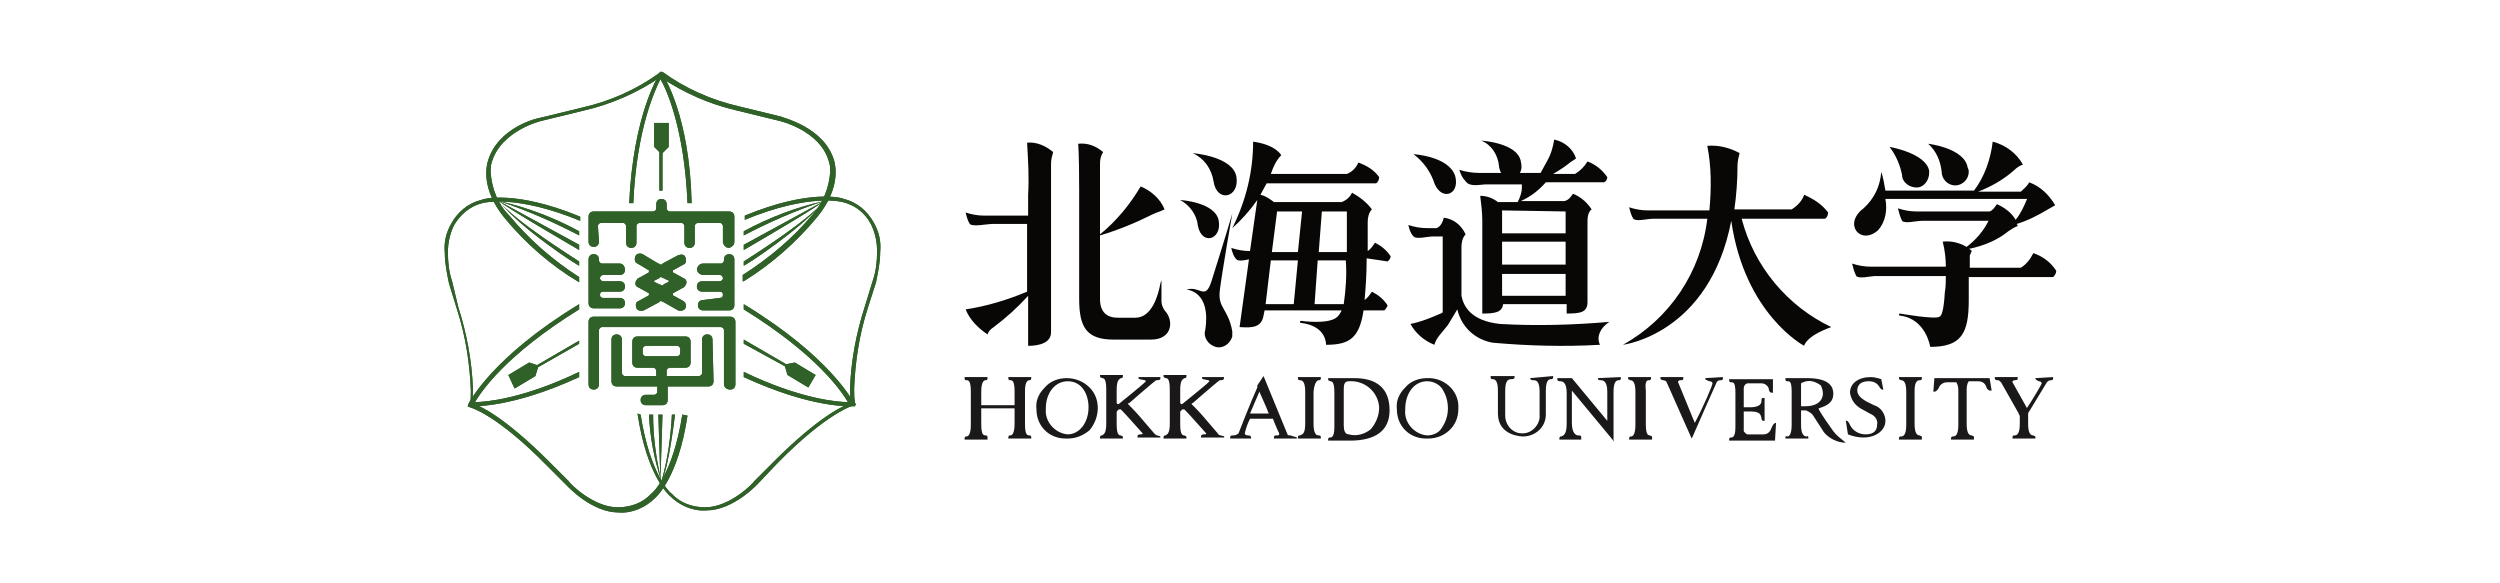 <svg xmlns="http://www.w3.org/2000/svg" xmlns:xlink="http://www.w3.org/1999/xlink" xml:space="preserve" id="レイヤー_1" x="0" y="0" style="enable-background:new 0 0 240 56" version="1.1" viewBox="0 0 240 56"><style>.st2{fill:#306128}.st3{fill:#1a1819}.st4{fill:#090606}</style><path d="M0 0h240v56H0z" style="fill:#fff"/><g id="グループ_4"><defs><path id="SVGID_1_" d="M42.5 6.9h154.9v42.3H42.5z"/></defs><clipPath id="SVGID_00000014629642419819637710000006619206658620212618_"><use xlink:href="#SVGID_1_" style="overflow:visible"/></clipPath><g id="グループ_3" style="clip-path:url(#SVGID_00000014629642419819637710000006619206658620212618_)"><path id="パス_6" d="M71.4 27c2.6-1.6 5-3.7 7-6.1 2.5-3 1.7-5.3 1.7-5.4-.9-3.3-5-4.2-5.1-4.3l-4.1-1c-2.6-.6-5.1-1.7-7.3-3.3l-.1-.1-.2.2c-2.2 1.6-4.7 2.7-7.3 3.3l-4.1 1c-.2 0-4.2.9-5.1 4.3 0 .1-.8 2.4 1.7 5.4 2 2.4 4.4 4.5 7.1 6.1v-.5c-2.5-1.6-4.8-3.6-6.7-5.9-1.1-1.1-1.7-2.6-1.8-4.2 0-.3 0-.6.1-.9.9-3.1 4.8-4 4.8-4l4.1-1c2.6-.6 5.1-1.7 7.3-3.2 2.2 1.5 4.7 2.6 7.3 3.2l4.1 1s4 .9 4.8 4c.1.3.1.6.1.9-.1 1.5-.7 3-1.7 4.1-1.9 2.3-4.2 4.2-6.7 5.8v.6z" class="st2"/><path id="パス_7" d="M63.3 7.1c-.1.2-2.5 3.9-2.9 12.4h.4c.3-7.1 2.1-10.9 2.6-11.9.6 1 2.3 4.8 2.6 11.9h.4c-.2-8.5-2.7-12.2-2.8-12.4l-.2-.3-.1.3z" class="st2"/><path id="パス_8" d="m63.5 14.8-.7-.7v-2.3h1.4v2.3l-.7.7z" class="st2"/><path id="長方形_7" d="M63.3 14.3h.3v4h-.3z" class="st2"/><path id="パス_9" d="M55.6 35.7c-5.4 2.6-9 2.9-10 2.9.6-1 2.9-4.5 10-8.9v-.5c-8.4 5.1-10.5 9.4-10.6 9.5l-.1.3h.3c.2 0 3.9.2 10.4-2.8v-.5z" class="st2"/><path id="パス_10" d="m51.7 35.1-.3 1-2 1.2-.6-1.3 2-1.2.9.3z" class="st2"/><path id="パス_11" d="m55.6 32.7-4.3 2.5.1.2 4.2-2.4v-.3z" class="st2"/><path id="パス_12" d="M65.5 39.8c-.9 5.8-2.9 7.6-3 7.6-.8.9-2 1.3-3.2 1.3-2.4 0-4.7-2.4-4.7-2.5l-1.9-1.9c-4.3-4.3-6.7-5.4-7.4-5.6.1-.5.1-.9.1-1.4-.1-2.7-.6-5.3-1.4-7.8l-.6-2.5c-.3-.9-.4-1.8-.4-2.8 0-.9.2-1.8.6-2.6.6-1 1.5-1.8 2.7-2.1 0 0 3.1-.9 9.4 1.7v-.4c-6.3-2.6-9.4-1.7-9.5-1.6-1.3.3-2.3 1.2-2.9 2.3-.5.9-.7 1.8-.6 2.8 0 1 .2 1.9.4 2.9l.8 2.6c.8 2.5 1.2 5.1 1.3 7.7 0 .5 0 1-.1 1.4l-.2.1.2.1s2.5.6 7.4 5.6l1.9 1.9c.1.1 2.4 2.6 5 2.6 1.3.1 2.6-.5 3.5-1.4.1-.1 2.2-1.9 3.1-7.9l-.5-.1z" class="st2"/><path id="パス_13" d="M71.4 35.7c5.4 2.6 9 2.9 10 2.9-.6-1-2.9-4.5-10-8.9v-.5c8.4 5.1 10.5 9.4 10.6 9.5l.1.3h-.3c-.2 0-3.9.2-10.4-2.8v-.5z" class="st2"/><path id="パス_14" d="m75.3 35 .3 1 2 1.2.7-1.2-2-1.2-1 .2z" class="st2"/><path id="パス_15" d="m71.4 32.6 4.3 2.5-.1.2-4.2-2.3v-.4z" class="st2"/><path id="パス_16" d="M61.5 39.8c.9 5.8 2.9 7.6 3 7.6.8.9 2 1.3 3.2 1.3 2.4 0 4.7-2.4 4.7-2.5l1.9-1.9c4.3-4.3 6.7-5.4 7.4-5.6-.1-.5-.1-.9-.1-1.4.1-2.7.6-5.3 1.4-7.8l.8-2.6c.3-.9.4-1.8.4-2.8 0-.9-.2-1.8-.6-2.6-.6-1.1-1.5-1.8-2.7-2.1 0 0-3.1-.9-9.4 1.7v-.4c6.3-2.6 9.4-1.7 9.5-1.6 1.3.3 2.3 1.2 2.9 2.3.5.9.7 1.8.6 2.8 0 1-.2 1.9-.4 2.9l-.8 2.5c-.8 2.5-1.2 5.1-1.3 7.7 0 .5 0 1 .1 1.4l.1.2H82s-2.5.6-7.4 5.6l-1.8 1.9c-.1.1-2.4 2.6-5 2.6-1.3.1-2.6-.5-3.5-1.4-.1-.1-2.2-1.9-3.1-7.9l.3.1z" class="st2"/><path id="パス_17" d="M47.9 19.3c2.7.6 5.3 1.6 7.7 2.9v.4c-2.5-1.3-5-2.4-7.7-3.3" class="st2"/><path id="パス_18" d="m47.9 19.3 7.7 4.2v.5s-6.9-4-7.7-4.7" class="st2"/><path id="パス_19" d="M47.9 19.3s.8 1.4 7.7 5.8v.4c0 .1-5.7-3.6-7.7-6.2" class="st2"/><path id="パス_20" d="M79.1 19.3c-2.7.6-5.3 1.6-7.7 2.9v.4c2.5-1.3 5-2.4 7.7-3.3" class="st2"/><path id="パス_21" d="m79.1 19.3-7.7 4.2v.5s6.9-4 7.7-4.7" class="st2"/><path id="パス_22" d="M79.1 19.3s-.8 1.4-7.7 5.8v.4c0 .1 5.7-3.6 7.7-6.2" class="st2"/><path id="パス_23" d="M63.5 46.2c-.7-2.1-1.1-4.2-1.2-6.4h.4c0 2.2.3 4.3.8 6.4" class="st2"/><path id="パス_24" d="m63.6 39.8-.2 6.4-.2-6.4h.4z" class="st2"/><path id="パス_25" d="M63.5 46.2c.6-2.1.9-4.3 1-6.4h.3s-.6 5.2-1.3 6.4" class="st2"/><path id="パス_26" d="M57.5 23.2c0 .3-.2.5-.5.5s-.5-.2-.5-.5v-2.4c0-.3.2-.5.5-.5h5.7c.1 0 .3-.1.3-.3v-.4c0-.3.2-.5.5-.5s.5.2.5.5v.4c0 .1.1.3.3.3H70c.3 0 .5.2.5.5v2.4c0 .3-.2.5-.5.6-.3 0-.5-.2-.6-.5v-1.6c0-.1-.1-.3-.3-.3H67c-.1 0-.3.1-.3.3v1.6c0 .3-.2.5-.5.5s-.5-.2-.5-.5v-1.6c0-.1-.1-.3-.3-.3h-4c-.1 0-.3.1-.3.3v1.6c0 .3-.2.5-.5.5s-.5-.2-.5-.5v-1.6c0-.1-.1-.3-.3-.3h-2.1c-.1 0-.3.1-.3.3l.1 1.5z" class="st2"/><path id="パス_27" d="M56.5 36.9c0 .3.2.5.5.5s.5-.2.5-.5v-5.2c0-.1.1-.3.3-.3h11.4c.1 0 .3.1.3.3v5.2c0 .3.3.5.6.5s.5-.2.5-.5v-6c0-.3-.2-.5-.5-.5H57c-.3 0-.5.2-.5.5v6z" class="st2"/><path id="パス_28" d="M67.5 28.8c-.3 0-.5.2-.5.5s.2.5.5.5H70c.3 0 .5-.2.5-.5v-4.4c0-.3-.2-.5-.5-.5s-.5.2-.5.5v.1c0 .1-.1.3-.3.3h-1.7c-.3 0-.5.2-.6.5 0 .3.2.5.5.6h1.7c.2 0 .3.2.3.3 0 .2-.2.3-.3.3h-1.7c-.3 0-.5.2-.5.5s.2.5.5.5h1.7c.2 0 .3.1.3.3 0 .2-.1.3-.3.3l-1.6.2z" class="st2"/><path id="パス_29" d="M56.5 24.9c0-.3.2-.5.5-.5s.5.2.5.5v.1c0 .1.1.3.3.3h1.7c.3 0 .5.3.5.6s-.2.5-.5.5h-1.6c-.2 0-.3.2-.3.3 0 .2.2.3.3.3h1.6c.3 0 .5.2.5.5s-.2.5-.5.5h-1.6c-.2 0-.3.1-.3.3 0 .2.1.3.3.3h1.6c.3 0 .5.2.5.5s-.2.5-.5.5H57c-.3 0-.5-.2-.5-.5v-4.2z" class="st2"/><path id="パス_30" d="M68.5 36.6c0 .3-.2.5-.5.5h-3.9v1.3c0 .3-.2.5-.5.5H62c-.3 0-.5-.2-.5-.5s.2-.5.5-.5h.8c.1 0 .3-.1.3-.3v-.5h-3.9c-.3 0-.5-.2-.5-.5v-4c0-.3.2-.5.5-.5s.5.2.5.5v3.2c0 .1.1.3.3.3h3v-.5c0-.1-.1-.3-.3-.3h-1.5c-.3 0-.5-.2-.5-.5v-2c0-.3.2-.5.5-.5h4.6c.3 0 .5.2.5.5v2c0 .3-.2.5-.5.5h-1.5c-.1 0-.3.1-.3.3v.5h3.1c.1 0 .3-.1.3-.3v-3.2c0-.3.2-.5.5-.5s.5.2.5.5l.1 4zm-3.2-3.1c0-.1-.1-.3-.3-.3h-3c-.1 0-.3.1-.3.3v.4c0 .1.1.3.3.3h3c.1 0 .3-.1.3-.3v-.4z" class="st2"/><path id="パス_31" d="M61.8 29.8c-.3.1-.6 0-.7-.2-.1-.3-.1-.6.2-.7l.9-.5c.1 0 .1-.1.1-.2 0 0 0-.1-.1-.1l-.9-.5c-.3-.1-.4-.4-.2-.7.1-.1.1-.2.2-.2l.9-.5c.1 0 .1-.1.1-.2 0 0 0-.1-.1-.1l-1-.6c-.3-.1-.3-.5-.2-.7.1-.3.5-.3.7-.2l1.5.9c.1 0 .2.1.2.1.1 0 .2 0 .2-.1l1.5-.8c.3-.1.6-.1.7.2.1.3.1.6-.2.7l-.9.5c-.1 0-.1.1-.1.2 0 0 0 .1.1.1l.9.5c.3.1.4.4.2.7-.1.1-.1.2-.2.2l-.9.5c-.1 0-.1.1-.1.2 0 0 0 .1.1.1l.9.5c.3.2.3.5.2.7-.1.2-.5.3-.7.2l-1.4-.8c-.1 0-.2-.1-.2-.1-.1 0-.2 0-.2.1l-1.5.8zm1.1-2.9c-.1 0-.1.1-.1.1 0 .1 0 .1.1.1l.4.2c.1 0 .2.1.2.1.1 0 .2 0 .2-.1l.4-.2c.1 0 .1-.1.1-.1 0-.1 0-.1-.1-.1l-.4-.2c-.1 0-.2-.1-.2-.1-.1 0-.2 0-.2.1l-.4.2z" class="st2"/><path id="パス_32" d="M104.6 37.2c-.6-.6-1.4-.9-2.2-.9-.8 0-1.6.3-2.1.9-.6.6-.9 1.3-.8 2.1 0 1.6 1.2 2.8 2.8 2.8h.2c.8 0 1.5-.3 2.1-.8 1-1.2 1.1-3 0-4.1m-2.1-.6c1.4 0 2 1.3 2 2.5 0 1.5-.9 2.6-2 2.6-1.2-.1-2.2-1.2-2.1-2.4v-.1c0-1.5.9-2.6 2.1-2.6" class="st3"/><path id="パス_33" d="M137 36.3c-.8 0-1.6.3-2.1.9-.6.6-.9 1.3-.8 2.1 0 1.6 1.2 2.8 2.8 2.8h.2c1.6 0 2.9-1.2 2.9-2.8v-.1c.1-1.5-1.1-2.8-2.7-2.9h-.3m0 .3c.6 0 1.2.3 1.5.8.3.5.5 1.1.5 1.8s-.2 1.3-.6 1.9c-.3.5-.9.7-1.4.7-1.2-.1-2.2-1.2-2.1-2.4v-.1c0-1.6.9-2.7 2.1-2.7" class="st3"/><path id="パス_34" d="M123.9 41.8c-.1 0-.3 0-.3-.1l-2.3-5.6-.6.9v.2c-.6 1.3-1.8 4.4-1.8 4.4-.1.1-.3.2-.5.2s-.3 0-.3.2v.1h2V42c0-.2-.2-.2-.3-.2-.2 0-.3-.1-.3-.2.1-.5.3-1 .5-1.4h2.2c.3.8.6 1.4.6 1.4v.1c0 .1-.1.1-.2.1-.2 0-.3 0-.3.2v.1h2.2V42c-.2-.1-.4-.1-.6-.2m-3-4.2c.2.5.6 1.3.9 2.1H120l.9-2.1" class="st3"/><path id="パス_35" d="M130 36.3h-2.5v.1c0 .2.1.1.2.2.2 0 .4.1.4 1.1V41c0 1-.3 1-.4 1-.1 0-.2 0-.2.2v.1h2.1c2.5 0 3.8-1 3.8-2.9 0-2.1-1.2-3.1-3.4-3.1m1.6 4.9c-.6.5-1.4.7-2.1.5-.4 0-.5-.4-.5-.9v-3.3c0-.5 0-.9.5-.9 1.5-.1 2.8 1 2.9 2.5 0 .8-.3 1.5-.8 2.1" class="st3"/><path id="パス_36" d="M126.6 36.5c.1 0 .2 0 .2-.2v-.1h-2.2v.1c0 .2.1.2.2.2.2 0 .5.1.5 1.1v3.1c0 1-.3 1-.5 1.1-.1 0-.2 0-.2.2v.1h2.2V42c0-.2-.1-.2-.2-.2-.2 0-.5-.1-.5-1.1v-3.1c.1-1 .4-1.1.5-1.1" class="st3"/><path id="パス_37" d="M98.8 36.5c.1 0 .2 0 .2-.2v-.1h-2.2v.1c0 .2.1.2.2.2.2 0 .4.1.4 1.1v1.3h-3.2v-1.3c0-1 .3-1.1.4-1.1.1 0 .2 0 .2-.2v-.1h-2.2v.1c0 .2.1.2.2.2.2 0 .4.1.4 1.1v3.2c0 1-.3 1.1-.4 1.1-.1 0-.2 0-.2.2v.1h2.2V42c0-.2-.1-.2-.2-.2-.2 0-.4-.1-.4-1.1v-1.5h3.2v1.5c0 1-.3 1.1-.4 1.1-.1 0-.2 0-.2.2v.1H99V42c0-.2-.1-.2-.2-.2-.2 0-.4-.1-.4-1.1v-3.2c0-.9.3-1 .4-1" class="st3"/><path id="パス_38" d="M111.1 41.8c-.1 0-.2-.1-.3-.2l-1.2-1.4c-.5-.6-1-1.1-1.3-1.4 0-.1 0-.1.1-.1 0 0 2.4-2.1 2.6-2.2.2 0 .4 0 .4-.2v-.1h-2.1v.1c0 .2.7.1.7.3 0 .1-2.5 2.1-2.5 2.1-.1.1-.1.1-.2.1l-.1-.1v-1.3c0-1 .3-1 .4-1.1.1 0 .2 0 .2-.2V36h-2.2v.1c0 .2.1.1.2.2.2 0 .4.1.4 1.1v3.3c0 1-.3 1-.4 1.1-.1 0-.2 0-.2.2v.1h2.2V42c0-.2-.1-.1-.2-.2-.2 0-.4-.1-.4-1.1v-1.1c0-.1 0-.1.1-.2l.1-.1h.2c.6.6 1.8 2 2 2.2l.1.1c0 .1-.1.1-.2.1s-.3 0-.3.2v.1h2.2c0-.2-.1-.1-.3-.2" class="st3"/><path id="パス_39" d="M117.2 41.8c-.1 0-.3-.1-.3-.2l-1.2-1.4c-.5-.6-1-1.1-1.3-1.4 0-.1 0-.1.1-.1 0 0 2.4-2.1 2.6-2.2.2 0 .4 0 .4-.2v-.1h-2.1v.1c0 .2.7.1.7.3 0 .1-2.5 2.1-2.5 2.1-.1.1-.1.1-.2.1l-.1-.1v-1.3c0-1 .3-1 .4-1.1.1 0 .2 0 .2-.2V36h-2.2v.1c0 .2.1.1.2.2.2 0 .4.1.4 1.1v3.3c0 1-.3 1-.4 1.1-.1 0-.2 0-.2.2v.1h2.2V42c0-.2-.1-.1-.2-.2-.2 0-.4-.1-.4-1.1v-1.1c0-.1 0-.1.1-.2l.1-.1h.2c.6.6 1.8 2 2 2.2l.1.1c0 .1-.1.1-.2.1s-.3 0-.3.2v.1h2.2c.1-.2-.1-.1-.3-.2" class="st3"/><path id="パス_40" d="m179.9 38.9-.8-.4c-.3-.2-.8-.5-.8-1 0-.3.1-.9 1.1-.9.5 0 .8.2 1 .5.2.4.4.3.4.3l-.2-1c-.3-.1-.7-.2-1-.2-1.2 0-2 .6-2 1.5.1.7.5 1.2 1 1.5l.9.5c.5.2.8.6.7 1.1 0 .5-.3.9-1.1.9-.6 0-1.2-.3-1.5-.9-.2-.5-.4-.4-.4-.4l.2 1.3c.5.2 1 .3 1.5.3 1.2 0 2.1-.7 2.1-1.6 0-.6-.4-1.3-1.1-1.5" class="st3"/><path id="パス_41" d="M146.9 36.3c0 .2.2.2.3.2.3 0 .6.1.6 1.1v2.2c.1.9-.7 1.8-1.6 1.8h-.1c-.9 0-1.6-.8-1.6-1.7V37.5c0-1 .3-1.1.6-1.1.1 0 .3 0 .3-.2v-.1h-2.3v.1c0 .2.1.2.2.2.2 0 .5.1.5 1.1v2.2c0 2.2 2.4 2.2 2.4 2.2 1.2 0 2.2-.9 2.2-2.1V37.5c0-1 .3-1.1.5-1.1.1 0 .2 0 .2-.2v-.1l-2.2.2z" class="st3"/><path id="パス_42" d="M158.3 36.5c.1 0 .2 0 .2-.2v-.1h-2.2v.1c0 .2.1.1.2.2.2 0 .5.1.5 1.1v3.2c0 1-.3 1.1-.4 1.1-.1 0-.2 0-.2.2v.1h2.2V42c0-.2-.1-.1-.2-.2-.2 0-.4-.1-.4-1.1v-3.2c-.1-.9.1-1 .3-1" class="st3"/><path id="パス_43" d="M184.3 36.5c.1 0 .2 0 .2-.2v-.1h-2.2v.1c0 .2.1.1.2.2.2 0 .5.1.5 1.1v3.2c0 1-.3 1.1-.5 1.1-.1 0-.2 0-.2.2v.1h2.2V42c0-.2-.1-.1-.2-.2-.2 0-.5-.1-.5-1.1v-3.2c0-.9.3-1 .5-1" class="st3"/><path id="パス_44" d="M163.7 36.3c0 .2.2.2.4.3.2 0 .3.1.3.2 0 .2-.9 2.3-1.7 3.8l-1.6-3.9v-.1s.1-.1.2-.1c.2 0 .3 0 .3-.2v-.1h-2.2v.1c0 .3.5.1.6.4l2.4 5.4.1-.2c.2-.5 2.3-5.2 2.3-5.2.1-.2.3-.2.4-.2s.2 0 .2-.2v-.1l-1.7.1z" class="st3"/><path id="パス_45" d="M195.4 36.3c0 .2.2.2.3.3.2 0 .3.1.3.2s-.9 1.6-1.3 2.2c0 0-.1.1-.1.2-.1-.2-1.4-2.5-1.4-2.5v-.1s.1-.1.2-.1c.2 0 .3 0 .3-.2v-.1h-2.2v.1c0 .2.2.2.3.2.1 0 .2.1.3.2l1.7 3c0 .1 0 .1.1.2v.8c0 1-.3 1.1-.5 1.1-.1 0-.2 0-.2.2v.1h2.2V42c0-.2-.1-.1-.2-.2-.2 0-.5-.1-.5-1.1v-.9c0-.1 0-.2.1-.3l1.7-2.8c.1-.1.2-.2.4-.2.1 0 .2 0 .2-.2v-.1l-1.7.1z" class="st3"/><path id="パス_46" d="M153.4 36.3c0 .2.1.2.3.2.2 0 .6.1.6 1.1v2.8l-3.4-4.1h-1.4v.1c0 .2.2.2.3.2.2 0 .6.1.6 1.1v3c0 1-.3 1.1-.5 1.2-.1 0-.2 0-.2.2v.1h2.1V42c0-.2-.1-.2-.3-.2-.2 0-.6-.2-.6-1.2v-3.1l3.9 4.7.1.2v-4.8c0-1 .3-1.1.5-1.1.1 0 .2 0 .2-.2v-.1l-2.2.1z" class="st3"/><path id="パス_47" d="M170.5 40.6c-.2 0-.3.2-.4.4-.1.3-.3.7-.8.7h-1.5c-.2 0-.3-.2-.4-.3v-1.9h.6c1 0 1 .3 1.1.6 0 .1 0 .3.2.3h.1v-2.2h-.1c-.2 0-.2.1-.2.3 0 .2-.1.6-1.1.6h-.6v-1.8c0-.3.2-.5.4-.5h1.3c.3 0 .6.2.7.5 0 .2.1.4.3.4h.1v-1.3H166v.1c0 .2.1.2.2.2.2 0 .4 0 .4 1V41c0 1-.3 1-.4 1-.1 0-.2 0-.2.2v.1h4.4l.1-1.7z" class="st3"/><path id="パス_48" d="M191 36.3h-5.3l-.1 1.3h.1c.2 0 .3-.2.4-.3.1-.4.5-.6.8-.6h.9c.2.3.2.6.2.9v3.2c0 1-.3 1.1-.5 1.1-.1 0-.2 0-.2.2v.1h2.2V42c0-.2-.1-.1-.2-.2-.2 0-.5-.1-.5-1.1v-3.2c0-.3 0-.6.2-.9h.9c.4 0 .7.2.8.6.1.2.2.3.4.3h.1l-.2-1.2z" class="st3"/><path id="パス_49" d="M176 41.4c-.5-.7-1-1.4-1.4-2.1v-.1c1-.3 1.4-.7 1.4-1.4 0-.6-.3-1.5-2.5-1.5h-2.1v.1c0 .2.1.2.2.2.2 0 .4 0 .4 1v3.2c0 1-.3 1.1-.4 1.1-.1 0-.2-.1-.2.1v.1h2.2V42c0-.2-.1-.1-.2-.1-.2 0-.5-.2-.5-1.1v-1.4h.5c.2.1.4.2.6.4l1.1 1.7c.5.6 1.3 1 2.1 1-.5-.4-.9-.7-1.2-1.1m-1-3.6c0 .2-.1 1.2-1.7 1.2h-.4v-2.2s.1-.1.5-.2c.5-.1 1 .1 1.4.4.1.2.2.5.2.8" class="st3"/><path id="パス_50" d="M111.8 29.8c-.2-.3-.3-.6-.3-.9v-2l-.1.3c-.2 1.1-.8 3.3-2.4 3.3h-1.7c-1 0-1.7-.5-1.7-1.8v-6.1c1.7-.5 3.4-1.2 5-2 .4-.2.8-.3 1.2-.5-.4-1-1.3-1.8-2.3-2.2-1 1.7-2.3 3.3-3.9 4.6v-6.8c0-.4.1-.8.3-1.1-.7-.6-1.5-.9-2.4-.8 0 0 .1.7.1 4.4v10.5c0 2.7.7 3.9 3.3 3.9h3.6c2.1 0 2.2-1.9 1.3-2.8M98.7 18.7v2h-4.2c-.6 0-1.2-.1-1.8-.3.1.4.2.8.4 1.1.3.3 1.6 0 2.2 0h3.3V28c-1.9.8-3.9 1.4-5.9 1.7.4 1 1.2 1.8 2.1 2.4.1-.3.3-.5.6-.7 1.2-.9 2.3-1.9 3.3-3v4.8c1.1 0 2.2-.3 2.2-1.3V15.7c0-.4.1-.7.2-1.1-.7-.6-1.6-1-2.5-.9.1 1.7.2 3.3.1 5" class="st4"/><path id="パス_51" d="M137.6 17.3c.6 2.1 2.6 1.5 2.1-.4-.6-1.9-4-2.1-4-2.1.9.7 1.5 1.5 1.9 2.5m5.1.4h3.4v.3c0 .5-.2 1-.4 1.4h-1.9c-.5-.4-1.1-.6-1.7-.6.1.8.2 1.6.2 2.4v8.9c1.2 0 1.9-.1 2-.9h6.1v.9c1.3 0 2-.1 2-1.1v-7.8c0-.9.4-1.1.4-1.1-.4-.6-1-1.2-1.8-1.5-.2.3-.4.6-.8.7H146c.9-.4 1.7-1 2.4-1.8h5.6c.2-.1.3-.3.3-.5-.5-.7-1.1-1.2-1.9-1.5-.3.5-.7.9-1.2 1.2h-2.1c.5-.3 1-.6 1.5-1 .2-.2.5-.3.7-.5-.3-.9-1.1-1.6-2.1-1.8-.1.7-.3 1.4-.7 2.1-.2.4-.4.7-.6 1.1h-2c.2-.3.2-.7.1-1.1-.3-1.8-3.8-2-3.8-2 1 .4 1.6 1.4 1.7 2.4 0 .2.1.5.2.7H142c-.6 0-1.3-.1-1.9-.3.1.4.3.8.6 1.1.4.6 1.4.3 2 .3m7.6 10.7h-6.1v-2.1h6.1v2.1zm0-3h-6.1v-2.2h6.1v2.2zm0-5.1v2.1h-6.1v-2.2l6.1.1zm4.2 10.6c-3.5.3-7 .4-10.5.2-2.8-.3-3.5-1.7-3.7-2.7v-4.7c0-.4.1-.9.4-1.2-.4-.9-1.2-1.5-2.1-1.6-.2.9-.7 1-.7 1h-.9c-.6 0-1.2-.1-1.8-.3.1.4.2.8.5 1.1.3.3 1.3 0 1.9 0h.9V30c-.1 0-.1.1-.2.1-.9.4-1.9.8-2.9 1 .5.9 1.3 1.6 2.3 2 .2-.7.6-1 1.3-1.9l.9-1.5c.4 1.7 1.7 2.9 3.4 3.2 3.4.3 6.8.4 10.3.2-.4-.8.1-1.7.9-2.2" class="st4"/><path id="パス_52" d="M175.8 31.4c-4.2-2-7.4-5.8-8.6-10.4h8c.2-.1.3-.4.3-.6-.6-.8-1.4-1.3-2.3-1.7-.2.6-.7 1.1-1.2 1.4h-5.5c.2-1.4.3-2.8.3-4.2 0-.4.1-.8.2-1.2-.9-.5-2-.8-3.1-.7.4 2 .4 4.1.2 6.2h-5.9c-.6 0-1.2-.1-1.8-.3.1.4.2.8.4 1.1.3.3 1.3 0 1.9 0h5.2c-.6 5.1-3.6 9.6-8.1 12.1 0 0 8.3-1 10.4-11.9 1.3 9 7 12 7 12s.1-.9 2.6-1.8" class="st4"/><path id="パス_53" d="M116.5 17.4c.3 2.1 2.5 1.6 2.2-.4s-4.2-2.3-4.2-2.3c1.1.5 1.8 1.5 2 2.7m-1.5 4.3c.4 1.9 2.3 1.3 2-.5s-3.7-2-3.7-2c.9.5 1.6 1.4 1.7 2.5m2.1 6.2c.2-1.7 1.2-7.4 1.2-7.4s-.7 2.4-2 6.5c-.6 1.9-1.1.4-2.4.8 0 0 2.4.1 1.8 3.9-.2.7.3 1.4 1 1.6s1.4-.3 1.6-1v-.5c-.4-2.2-1.4-2.2-1.2-3.9m16.1-2.8s.3-.2.3-.5c-.4-.6-.9-1-1.5-1.3-.2.3-.4.6-.7.8v-2.8c0-.4.1-.9.4-1.2-.5-.7-1.2-1.2-1.9-1.6-.2.4-.5.7-1 .9h-6.5c-.4-.3-.8-.6-1.3-.7.2-.4.4-.7.6-1.1h10.5c.2-.1.3-.4.3-.6-.5-.7-1.2-1.1-2-1.4-.2.5-.6.9-1.1 1.1H122c.2-.6.5-1.3 1-1.8 0 0-.5-1-2.7-1.3 0 2.9-.7 5.7-2 8.3.9-.8 1.7-1.7 2.4-2.7l-.7 4.9c-.6 0-1.2-.1-1.8-.3.1.4.2.8.5 1.1.2.2.7.1 1.2 0l-.9 6.5c1.3.1 2.1 0 2.3-1.1l.1-.5h7.4c-.1.2-.2.4-.4.6-.8.8-3.5.4-3.5.4s-.1 0-.1.1.1.1.1.1c2.5.3 2.4 2.1 2.4 2.1 2.2 0 3.2-.6 3.6-3.3h2s.3-.3.3-.5c-.4-.6-.9-1-1.5-1.3-.2.3-.4.6-.7.8.1-1.1.2-2.4.2-4 1.4.2 2 .3 2 .3m-9 4.1h-2.7l.5-4.2h2.6l-.4 4.2zm.4-5h-2.5l.5-3.9h2.4l-.4 3.9zm4.4 5h-2.8l.3-4.2h2.7c.1 1.4 0 2.8-.2 4.2m.3-5h-2.7l.3-3.9h2.4v3.9" class="st4"/><path id="パス_54" d="M182.6 16.8c0 .7.7 1.2 1.4 1.2s1.2-.7 1.2-1.4v-.2c-.3-1.7-3.8-2.3-3.8-2.3.6.8 1 1.7 1.2 2.7m3.8-.3c0 .7.6 1.3 1.3 1.3.7 0 1.3-.6 1.3-1.3 0-.1 0-.2-.1-.4-.3-1.9-3.8-2.3-3.8-2.3.8.7 1.2 1.7 1.3 2.7m8.8 7.8c-.3.6-.7 1.1-1.2 1.4h-4.9v-1.2c.1-.1.1-.3.2-.4-.1-.1-.2-.2-.3-.2 1.4-.3 2.7-.8 3.8-1.7.3-.2.6-.4.9-.5 0-.1-.1-.2-.1-.2 1-.3 2-.8 3-1.4.2-.1.5-.3.7-.4-.6-1-1.4-1.8-2.5-2.2-.2.4-.5.6-.8.9h-4.1c1.3-.5 2.5-1.2 3.5-2.1.2-.2.5-.4.8-.5-.6-1.1-1.7-1.9-2.9-2.2-.2 1.7-.8 3.4-1.8 4.7H181c-.1-.6-.2-1.2-.4-1.8-.1 1.4-.7 2.6-1.7 3.5-2 1.5-.3 3.6 1.4 2.1.7-.8.9-1.9.7-3h13.6c-.3.7-.6 1.4-1.1 2-.4-.7-1.1-1.2-1.8-1.5-.2.3-.4.6-.7.7h-7c-.6 0-1.2-.1-1.8-.3.1.4.2.8.4 1.2.3.3 1.3 0 1.9 0h6.4c-.5 1-1.2 1.8-2.1 2.5-.7-.4-1.5-.6-2.3-.5.2.8.3 1.6.3 2.4h-7.2c-.6 0-1.2-.1-1.8-.3.1.4.2.8.4 1.2.3.3 1.3 0 1.9 0h6.7c0 .5 0 1-.1 1.6-.1 1.7-.3 2.2-.5 2.3-.4.3-3.8-.3-3.8-.3s-.1 0-.1.1.1.1.1.1c2.5.3 2.9 3 2.9 3 3 0 3.7-1.3 3.7-4.5v-2.2h8.1c.2-.2.3-.4.3-.6-.5-.8-1.3-1.4-2.2-1.7" class="st4"/><path id="パス_55" d="M71.4 27c2.6-1.6 5-3.7 7-6.1 2.5-3 1.7-5.3 1.7-5.4-.9-3.3-5-4.2-5.1-4.3l-4.1-1c-2.6-.6-5.1-1.7-7.3-3.3l-.1-.1-.2.2c-2.2 1.6-4.7 2.7-7.3 3.3l-4.1 1c-.2 0-4.2.9-5.1 4.3 0 .1-.8 2.4 1.7 5.4 2 2.4 4.4 4.5 7.1 6.1v-.5c-2.5-1.6-4.8-3.6-6.7-5.9-1.1-1.1-1.7-2.6-1.8-4.2 0-.3 0-.6.1-.9.9-3.1 4.8-4 4.8-4l4.1-1c2.6-.6 5.1-1.7 7.3-3.2 2.2 1.5 4.7 2.6 7.3 3.2l4.1 1s4 .9 4.8 4c.1.3.1.6.1.9-.1 1.5-.7 3-1.7 4.1-1.9 2.3-4.2 4.2-6.7 5.8v.6z" class="st2"/><path id="パス_56" d="M63.3 7.1c-.1.2-2.5 3.9-2.9 12.4h.4c.3-7.1 2.1-10.9 2.6-11.9.6 1 2.3 4.8 2.6 11.9h.4c-.2-8.5-2.7-12.2-2.8-12.4l-.2-.3-.1.3z" class="st2"/><path id="パス_57" d="m63.5 14.8-.7-.7v-2.3h1.4v2.3l-.7.7z" class="st2"/><path id="長方形_8" d="M63.3 14.3h.3v4h-.3z" class="st2"/><path id="パス_58" d="M55.6 35.7c-5.4 2.6-9 2.9-10 2.9.6-1 2.9-4.5 10-8.9v-.5c-8.4 5.1-10.5 9.4-10.6 9.5l-.1.3h.3c.2 0 3.9.2 10.4-2.8v-.5z" class="st2"/><path id="パス_59" d="m51.7 35.1-.3 1-2 1.2-.6-1.3 2-1.2.9.3z" class="st2"/><path id="パス_60" d="m55.6 32.7-4.3 2.5.1.2 4.2-2.4v-.3z" class="st2"/><path id="パス_61" d="M65.5 39.8c-.9 5.8-2.9 7.6-3 7.6-.8.9-2 1.3-3.2 1.3-2.4 0-4.7-2.4-4.7-2.5l-1.9-1.9c-4.3-4.3-6.7-5.4-7.4-5.6.1-.5.1-.9.1-1.4-.1-2.7-.6-5.3-1.4-7.8l-.6-2.5c-.3-.9-.4-1.8-.4-2.8 0-.9.2-1.8.6-2.6.6-1 1.5-1.8 2.7-2.1 0 0 3.1-.9 9.4 1.7v-.4c-6.3-2.6-9.4-1.7-9.5-1.6-1.3.3-2.3 1.2-2.9 2.3-.5.9-.7 1.8-.6 2.8 0 1 .2 1.9.4 2.9l.8 2.6c.8 2.5 1.2 5.1 1.3 7.7 0 .5 0 1-.1 1.4l-.2.1.2.1s2.5.6 7.4 5.6l1.9 1.9c.1.1 2.4 2.6 5 2.6 1.3.1 2.6-.5 3.5-1.4.1-.1 2.2-1.9 3.1-7.9l-.5-.1z" class="st2"/><path id="パス_62" d="M71.4 35.7c5.4 2.6 9 2.9 10 2.9-.6-1-2.9-4.5-10-8.9v-.5c8.4 5.1 10.5 9.4 10.6 9.5l.1.3h-.3c-.2 0-3.9.2-10.4-2.8v-.5z" class="st2"/><path id="パス_63" d="m75.3 35 .3 1 2 1.2.7-1.2-2-1.2-1 .2z" class="st2"/><path id="パス_64" d="m71.4 32.6 4.3 2.5-.1.2-4.2-2.3v-.4z" class="st2"/><path id="パス_65" d="M61.5 39.8c.9 5.8 2.9 7.6 3 7.6.8.9 2 1.3 3.2 1.3 2.4 0 4.7-2.4 4.7-2.5l1.9-1.9c4.3-4.3 6.7-5.4 7.4-5.6-.1-.5-.1-.9-.1-1.4.1-2.7.6-5.3 1.4-7.8l.8-2.6c.3-.9.4-1.8.4-2.8 0-.9-.2-1.8-.6-2.6-.6-1.1-1.5-1.8-2.7-2.1 0 0-3.1-.9-9.4 1.7v-.4c6.3-2.6 9.4-1.7 9.5-1.6 1.3.3 2.3 1.2 2.9 2.3.5.9.7 1.8.6 2.8 0 1-.2 1.9-.4 2.9l-.8 2.5c-.8 2.5-1.2 5.1-1.3 7.7 0 .5 0 1 .1 1.4l.1.2H82s-2.5.6-7.4 5.6l-1.8 1.9c-.1.1-2.4 2.6-5 2.6-1.3.1-2.6-.5-3.5-1.4-.1-.1-2.2-1.9-3.1-7.9l.3.1z" class="st2"/><path id="パス_66" d="M47.9 19.3c2.7.6 5.3 1.6 7.7 2.9v.4c-2.5-1.3-5-2.4-7.7-3.3" class="st2"/><path id="パス_67" d="m47.9 19.3 7.7 4.2v.5s-6.9-4-7.7-4.7" class="st2"/><path id="パス_68" d="M47.9 19.3s.8 1.4 7.7 5.8v.4c0 .1-5.7-3.6-7.7-6.2" class="st2"/><path id="パス_69" d="M79.1 19.3c-2.7.6-5.3 1.6-7.7 2.9v.4c2.5-1.3 5-2.4 7.7-3.3" class="st2"/><path id="パス_70" d="m79.1 19.3-7.7 4.2v.5s6.9-4 7.7-4.7" class="st2"/><path id="パス_71" d="M79.1 19.3s-.8 1.4-7.7 5.8v.4c0 .1 5.7-3.6 7.7-6.2" class="st2"/><path id="パス_72" d="M63.5 46.2c-.7-2.1-1.1-4.2-1.2-6.4h.4c0 2.2.3 4.3.8 6.4" class="st2"/><path id="パス_73" d="m63.6 39.8-.2 6.4-.2-6.4h.4z" class="st2"/><path id="パス_74" d="M63.5 46.2c.6-2.1.9-4.3 1-6.4h.3s-.6 5.2-1.3 6.4" class="st2"/><path id="パス_75" d="M57.5 23.2c0 .3-.2.5-.5.5s-.5-.2-.5-.5v-2.4c0-.3.2-.5.5-.5h5.7c.1 0 .3-.1.3-.3v-.4c0-.3.2-.5.5-.5s.5.2.5.5v.4c0 .1.1.3.3.3H70c.3 0 .5.2.5.5v2.4c0 .3-.2.5-.5.6-.3 0-.5-.2-.6-.5v-1.6c0-.1-.1-.3-.3-.3H67c-.1 0-.3.1-.3.3v1.6c0 .3-.2.5-.5.5s-.5-.2-.5-.5v-1.6c0-.1-.1-.3-.3-.3h-4c-.1 0-.3.1-.3.3v1.6c0 .3-.2.5-.5.5s-.5-.2-.5-.5v-1.6c0-.1-.1-.3-.3-.3h-2.1c-.1 0-.3.1-.3.3l.1 1.5z" class="st2"/><path id="パス_76" d="M56.5 36.9c0 .3.2.5.5.5s.5-.2.5-.5v-5.2c0-.1.1-.3.3-.3h11.4c.1 0 .3.1.3.3v5.2c0 .3.3.5.6.5s.5-.2.5-.5v-6c0-.3-.2-.5-.5-.5H57c-.3 0-.5.2-.5.5v6z" class="st2"/><path id="パス_77" d="M67.5 28.8c-.3 0-.5.2-.5.5s.2.5.5.5H70c.3 0 .5-.2.5-.5v-4.4c0-.3-.2-.5-.5-.5s-.5.2-.5.5v.1c0 .1-.1.3-.3.3h-1.7c-.3 0-.5.2-.6.5 0 .3.2.5.5.6h1.7c.2 0 .3.2.3.3 0 .2-.2.3-.3.3h-1.7c-.3 0-.5.2-.5.5s.2.5.5.5h1.7c.2 0 .3.1.3.3 0 .2-.1.3-.3.3l-1.6.2z" class="st2"/><path id="パス_78" d="M56.5 24.9c0-.3.2-.5.5-.5s.5.2.5.5v.1c0 .1.1.3.3.3h1.7c.3 0 .5.3.5.6s-.2.5-.5.5h-1.6c-.2 0-.3.2-.3.3 0 .2.2.3.3.3h1.6c.3 0 .5.2.5.5s-.2.5-.5.5h-1.6c-.2 0-.3.1-.3.3 0 .2.1.3.3.3h1.6c.3 0 .5.2.5.5s-.2.5-.5.5H57c-.3 0-.5-.2-.5-.5v-4.2z" class="st2"/><path id="パス_79" d="M68.5 36.6c0 .3-.2.5-.5.5h-3.9v1.3c0 .3-.2.5-.5.5H62c-.3 0-.5-.2-.5-.5s.2-.5.5-.5h.8c.1 0 .3-.1.3-.3v-.5h-3.9c-.3 0-.5-.2-.5-.5v-4c0-.3.2-.5.5-.5s.5.2.5.5v3.2c0 .1.1.3.3.3h3v-.5c0-.1-.1-.3-.3-.3h-1.5c-.3 0-.5-.2-.5-.5v-2c0-.3.2-.5.5-.5h4.6c.3 0 .5.2.5.5v2c0 .3-.2.5-.5.5h-1.5c-.1 0-.3.1-.3.3v.5h3.1c.1 0 .3-.1.3-.3v-3.2c0-.3.2-.5.5-.5s.5.2.5.5l.1 4zm-3.2-3.1c0-.1-.1-.3-.3-.3h-3c-.1 0-.3.1-.3.3v.4c0 .1.1.3.3.3h3c.1 0 .3-.1.3-.3v-.4z" class="st2"/><path id="パス_80" d="M61.8 29.8c-.3.1-.6 0-.7-.2-.1-.3-.1-.6.2-.7l.9-.5c.1 0 .1-.1.1-.2 0 0 0-.1-.1-.1l-.9-.5c-.3-.1-.4-.4-.2-.7.1-.1.1-.2.2-.2l.9-.5c.1 0 .1-.1.1-.2 0 0 0-.1-.1-.1l-1-.6c-.3-.1-.3-.5-.2-.7.1-.3.5-.3.7-.2l1.5.9c.1 0 .2.1.2.1.1 0 .2 0 .2-.1l1.5-.8c.3-.1.6-.1.7.2.1.3.1.6-.2.7l-.9.5c-.1 0-.1.1-.1.2 0 0 0 .1.1.1l.9.5c.3.1.4.4.2.7-.1.1-.1.2-.2.2l-.9.5c-.1 0-.1.1-.1.2 0 0 0 .1.1.1l.9.5c.3.2.3.5.2.7-.1.2-.5.3-.7.2l-1.4-.8c-.1 0-.2-.1-.2-.1-.1 0-.2 0-.2.1l-1.5.8zm1.1-2.9c-.1 0-.1.1-.1.1 0 .1 0 .1.1.1l.4.2c.1 0 .2.1.2.1.1 0 .2 0 .2-.1l.4-.2c.1 0 .1-.1.1-.1 0-.1 0-.1-.1-.1l-.4-.2c-.1 0-.2-.1-.2-.1-.1 0-.2 0-.2.1l-.4.2z" class="st2"/></g></g></svg>
